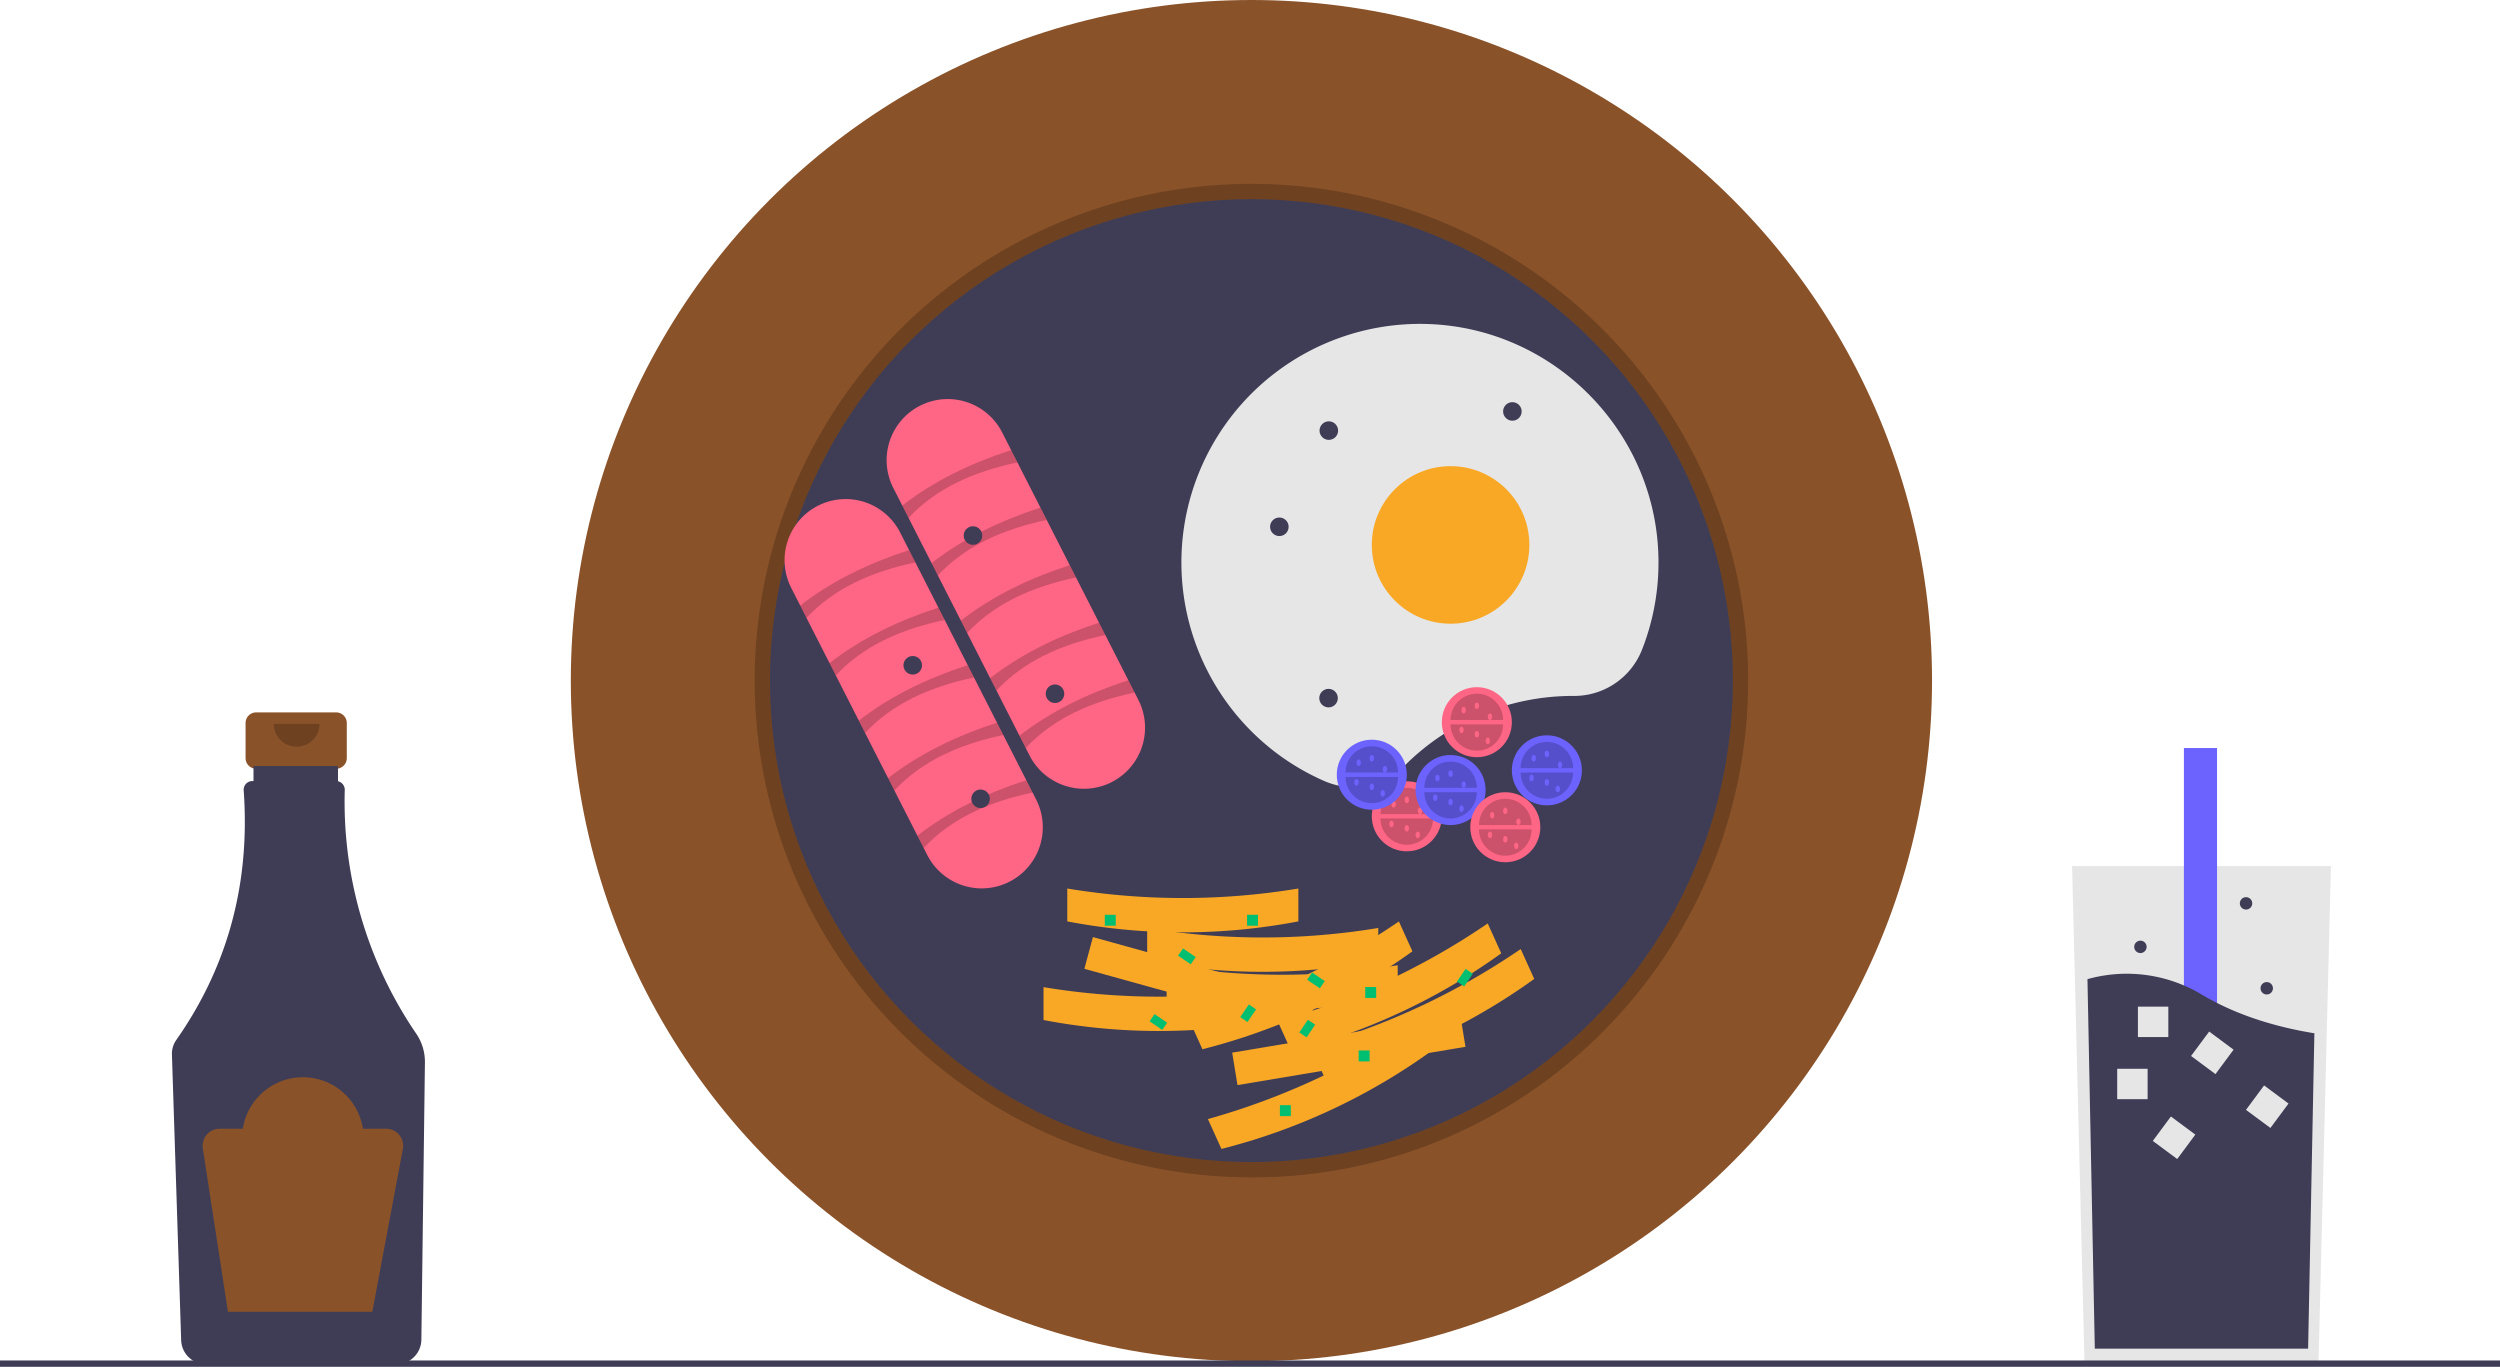<?xml version="1.0" encoding="UTF-8" standalone="no"?>
<svg
   width="888"
   height="485.489"
   viewBox="0 0 888 485.489"
   role="img"
   artist="Katerina Limpitsouni"
   source="https://undraw.co/"
   version="1.1"
   id="svg236"
   sodipodi:docname="undraw_breakfast_rgx5.svg"
   inkscape:version="1.2.2 (b0a8486541, 2022-12-01)"
   xmlns:inkscape="http://www.inkscape.org/namespaces/inkscape"
   xmlns:sodipodi="http://sodipodi.sourceforge.net/DTD/sodipodi-0.dtd"
   xmlns="http://www.w3.org/2000/svg"
   xmlns:svg="http://www.w3.org/2000/svg">
  <defs
     id="defs240" />
  <sodipodi:namedview
     id="namedview238"
     pagecolor="#ffffff"
     bordercolor="#000000"
     borderopacity="0.25"
     inkscape:showpageshadow="2"
     inkscape:pageopacity="0.0"
     inkscape:pagecheckerboard="0"
     inkscape:deskcolor="#d1d1d1"
     showgrid="false"
     inkscape:zoom="1.6351351"
     inkscape:cx="377.64463"
     inkscape:cy="242.79339"
     inkscape:window-width="1920"
     inkscape:window-height="1002"
     inkscape:window-x="0"
     inkscape:window-y="35"
     inkscape:window-maximized="1"
     inkscape:current-layer="svg236" />
  <title
     id="title2">breakfast</title>
  <path
     d="M275.412,460.3H246.993a3.768,3.768,0,0,0-3.768,3.768v12.474a3.768,3.768,0,0,0,3.768,3.768h4.709V499h19V480.31h4.709a3.768,3.768,0,0,0,3.768-3.768V464.068A3.768,3.768,0,0,0,275.412,460.3Z"
     transform="translate(-156 -207.256)"
     fill="#6c63ff"
     id="path4"
     style="fill:#8a5229;fill-opacity:1" />
  <path
     d="M303.877,574.461a146.105,146.105,0,0,1-25.418-86.624,3.081,3.081,0,0,0-2.405-3.075V479.372H246.039v5.315h-.414a3.08,3.08,0,0,0-3.067,3.308q3.547,49.442-23.954,88.677a8.487,8.487,0,0,0-1.536,5.144l3.282,101.518a8.788,8.788,0,0,0,8.713,8.482h67.887a8.791,8.791,0,0,0,8.718-8.632l1.265-98.566A17.789,17.789,0,0,0,303.877,574.461Z"
     transform="translate(-156 -207.256)"
     fill="#3f3d56"
     id="path6" />
  <path
     d="M269.488,464.365a8.129,8.129,0,0,1-16.258,0"
     transform="translate(-156 -207.256)"
     opacity="0.2"
     id="path8" />
  <path
     d="M293.13,608.182h-8.221a21.576,21.576,0,0,0-42.649,0h-8.221a6.067,6.067,0,0,0-5.996,6.989l8.929,58.041h51.274l10.846-57.846A6.067,6.067,0,0,0,293.13,608.182Z"
     transform="translate(-156 -207.256)"
     fill="#6c63ff"
     id="path10"
     style="fill:#8a5229;fill-opacity:1" />
  <polygon
     points="827.952 307.634 825.98 386.448 823.538 484.181 740.414 484.181 737.552 369.675 736 307.634 827.952 307.634"
     fill="#e6e6e6"
     id="polygon12" />
  <rect
     x="775.723"
     y="265.704"
     width="11.77"
     height="155.95"
     fill="#6c63ff"
     id="rect14" />
  <path
     d="M978.067,574.275l-2.226,112.02H900.074l-2.608-131.244a51.634,51.634,0,0,1,40.827,5.615C950.952,568.154,965.173,572.184,978.067,574.275Z"
     transform="translate(-156 -207.256)"
     fill="#3f3d56"
     id="path16" />
  <rect
     x="752.031"
     y="379.63"
     width="10.8"
     height="10.8"
     fill="#e6e6e6"
     id="rect18" />
  <rect
     x="759.387"
     y="357.562"
     width="10.8"
     height="10.8"
     fill="#e6e6e6"
     id="rect20" />
  <rect
     x="936.424"
     y="575.816"
     width="10.8"
     height="10.8"
     transform="translate(375.575 -653.921) rotate(36.563)"
     fill="#e6e6e6"
     id="rect22" />
  <rect
     x="955.937"
     y="594.951"
     width="10.8"
     height="10.8"
     transform="translate(390.814 -661.779) rotate(36.563)"
     fill="#e6e6e6"
     id="rect24" />
  <rect
     x="922.834"
     y="605.986"
     width="10.8"
     height="10.8"
     transform="translate(390.873 -639.888) rotate(36.563)"
     fill="#e6e6e6"
     id="rect26" />
  <circle
     cx="805.148"
     cy="351.035"
     r="2.207"
     fill="#3f3d56"
     id="circle28" />
  <circle
     cx="760.275"
     cy="336.323"
     r="2.207"
     fill="#3f3d56"
     id="circle30" />
  <circle
     cx="797.792"
     cy="320.875"
     r="2.207"
     fill="#3f3d56"
     id="circle32" />
  <circle
     cx="444.508"
     cy="241.754"
     r="241.754"
     fill="#6c63ff"
     id="circle34"
     style="fill:#8a5229;fill-opacity:1" />
  <path
     d="M600.508,625.467a176.456,176.456,0,1,1,124.774-51.683A175.304,175.304,0,0,1,600.508,625.467Zm0-342.031c-91.298,0-165.574,74.276-165.574,165.574,0,91.298,74.276,165.574,165.574,165.574,91.298,0,165.574-74.277,165.574-165.574C766.082,357.711,691.806,283.435,600.508,283.435Z"
     transform="translate(-156 -207.256)"
     opacity="0.2"
     id="path36" />
  <circle
     cx="444.508"
     cy="241.754"
     r="171.016"
     fill="#3f3d56"
     id="circle38" />
  <path
     d="M473.327,380.627a21.704,21.704,0,1,1,38.681-19.698l48.316,94.878a21.704,21.704,0,1,1-38.681,19.698Z"
     transform="translate(-156 -207.256)"
     fill="#ff6584"
     id="path40" />
  <path
     d="M478.717,391.21l-2.23-4.379c11.129-8.647,24.198-15.007,38.681-19.698l2.23,4.379C501.722,374.776,488.386,380.817,478.717,391.21Z"
     transform="translate(-156 -207.256)"
     opacity="0.2"
     id="path42" />
  <path
     d="M489.123,411.645l-2.23-4.379c11.129-8.647,24.198-15.007,38.681-19.698l2.23,4.379C512.129,395.211,498.793,401.252,489.123,411.645Z"
     transform="translate(-156 -207.256)"
     opacity="0.2"
     id="path44" />
  <path
     d="M499.53,432.081l-2.23-4.379c11.129-8.647,24.198-15.007,38.681-19.698l2.23,4.379C522.535,415.647,509.199,421.688,499.53,432.081Z"
     transform="translate(-156 -207.256)"
     opacity="0.2"
     id="path46" />
  <path
     d="M509.936,452.516l-2.23-4.379c11.129-8.647,24.198-15.007,38.681-19.698l2.23,4.379C532.942,436.082,519.606,442.123,509.936,452.516Z"
     transform="translate(-156 -207.256)"
     opacity="0.2"
     id="path48" />
  <path
     d="M520.343,472.951l-2.23-4.379c11.129-8.647,24.198-15.007,38.681-19.698l2.23,4.379C543.349,456.517,530.013,462.558,520.343,472.951Z"
     transform="translate(-156 -207.256)"
     opacity="0.2"
     id="path50" />
  <path
     d="M437.079,416.146a21.704,21.704,0,1,1,38.681-19.698l48.316,94.878a21.704,21.704,0,0,1-38.681,19.698Z"
     transform="translate(-156 -207.256)"
     fill="#ff6584"
     id="path52" />
  <path
     d="M442.468,426.729l-2.23-4.379c11.129-8.647,24.198-15.007,38.681-19.698l2.23,4.379C465.474,410.295,452.138,416.336,442.468,426.729Z"
     transform="translate(-156 -207.256)"
     opacity="0.2"
     id="path54" />
  <path
     d="M452.875,447.164l-2.23-4.379c11.129-8.647,24.198-15.007,38.681-19.698l2.23,4.379C475.881,430.73,462.544,436.771,452.875,447.164Z"
     transform="translate(-156 -207.256)"
     opacity="0.2"
     id="path56" />
  <path
     d="M463.281,467.6l-2.23-4.379c11.129-8.647,24.198-15.007,38.681-19.698l2.23,4.379C486.287,451.166,472.951,457.207,463.281,467.6Z"
     transform="translate(-156 -207.256)"
     opacity="0.2"
     id="path58" />
  <path
     d="M473.688,488.035l-2.23-4.379c11.129-8.647,24.198-15.007,38.681-19.698l2.23,4.379C496.694,471.601,483.358,477.642,473.688,488.035Z"
     transform="translate(-156 -207.256)"
     opacity="0.2"
     id="path60" />
  <path
     d="M484.095,508.47l-2.23-4.379c11.129-8.647,24.198-15.007,38.681-19.698l2.23,4.379C507.1,492.036,493.764,498.077,484.095,508.47Z"
     transform="translate(-156 -207.256)"
     opacity="0.2"
     id="path62" />
  <path
     d="M714.778,454.451l.153 0a25.888,25.888,0,0,0,24.239-16.236,84.503,84.503,0,0,0,5.923-31.694c-.271-45.911-37.622-83.575-83.529-84.21a84.744,84.744,0,0,0-35.277,162.32,25.667,25.667,0,0,0,28.506-5.286A84.458,84.458,0,0,1,714.778,454.451Z"
     transform="translate(-156 -207.256)"
     fill="#e6e6e6"
     id="path64" />
  <circle
     cx="515.246"
     cy="193.559"
     r="27.984"
     fill="#f9a825"
     id="circle66" />
  <circle
     cx="454.426"
     cy="187.115"
     r="3.297"
     fill="#3f3d56"
     id="circle68" />
  <circle
     cx="345.598"
     cy="190.225"
     r="3.297"
     fill="#3f3d56"
     id="circle70" />
  <circle
     cx="471.996"
     cy="152.949"
     r="3.297"
     fill="#3f3d56"
     id="circle72" />
  <circle
     cx="471.902"
     cy="247.973"
     r="3.297"
     fill="#3f3d56"
     id="circle74" />
  <circle
     cx="537.199"
     cy="146.141"
     r="3.297"
     fill="#3f3d56"
     id="circle76" />
  <circle
     cx="324.207"
     cy="236.313"
     r="3.297"
     fill="#3f3d56"
     id="circle78" />
  <circle
     cx="348.305"
     cy="283.731"
     r="3.297"
     fill="#3f3d56"
     id="circle80" />
  <circle
     cx="499.7"
     cy="289.949"
     r="12.438"
     fill="#ff6584"
     id="circle82" />
  <path
     d="M665.028,497.982a9.328,9.328,0,0,1-18.656,0"
     transform="translate(-156 -207.256)"
     opacity="0.2"
     id="path84" />
  <path
     d="M646.371,496.428a9.328,9.328,0,0,1,18.656,0"
     transform="translate(-156 -207.256)"
     opacity="0.2"
     id="path86" />
  <ellipse
     cx="495.035"
     cy="285.674"
     rx="0.777"
     ry="1.166"
     fill="#ff6584"
     id="ellipse88" />
  <ellipse
     cx="499.7"
     cy="284.119"
     rx="0.777"
     ry="1.166"
     fill="#ff6584"
     id="ellipse90" />
  <ellipse
     cx="499.7"
     cy="294.225"
     rx="0.777"
     ry="1.166"
     fill="#ff6584"
     id="ellipse92" />
  <ellipse
     cx="504.364"
     cy="288.006"
     rx="0.777"
     ry="1.166"
     fill="#ff6584"
     id="ellipse94" />
  <ellipse
     cx="503.586"
     cy="296.557"
     rx="0.777"
     ry="1.166"
     fill="#ff6584"
     id="ellipse96" />
  <ellipse
     cx="494.258"
     cy="292.67"
     rx="0.777"
     ry="1.166"
     fill="#ff6584"
     id="ellipse98" />
  <circle
     cx="524.575"
     cy="256.524"
     r="12.438"
     fill="#ff6584"
     id="circle100" />
  <path
     d="M689.903,464.556a9.328,9.328,0,0,1-18.656,0"
     transform="translate(-156 -207.256)"
     opacity="0.2"
     id="path102" />
  <path
     d="M671.246,463.002a9.328,9.328,0,0,1,18.656,0"
     transform="translate(-156 -207.256)"
     opacity="0.2"
     id="path104" />
  <ellipse
     cx="519.91"
     cy="252.248"
     rx="0.777"
     ry="1.166"
     fill="#ff6584"
     id="ellipse106" />
  <ellipse
     cx="524.575"
     cy="250.693"
     rx="0.777"
     ry="1.166"
     fill="#ff6584"
     id="ellipse108" />
  <ellipse
     cx="524.575"
     cy="260.799"
     rx="0.777"
     ry="1.166"
     fill="#ff6584"
     id="ellipse110" />
  <ellipse
     cx="529.239"
     cy="254.58"
     rx="0.777"
     ry="1.166"
     fill="#ff6584"
     id="ellipse112" />
  <ellipse
     cx="528.461"
     cy="263.131"
     rx="0.777"
     ry="1.166"
     fill="#ff6584"
     id="ellipse114" />
  <ellipse
     cx="519.133"
     cy="259.244"
     rx="0.777"
     ry="1.166"
     fill="#ff6584"
     id="ellipse116" />
  <circle
     cx="549.45"
     cy="273.625"
     r="12.438"
     fill="#6c63ff"
     id="circle118" />
  <path
     d="M714.778,481.658a9.328,9.328,0,0,1-18.656,0"
     transform="translate(-156 -207.256)"
     opacity="0.2"
     id="path120" />
  <path
     d="M696.121,480.103a9.328,9.328,0,0,1,18.656,0"
     transform="translate(-156 -207.256)"
     opacity="0.2"
     id="path122" />
  <ellipse
     cx="544.785"
     cy="269.35"
     rx="0.777"
     ry="1.166"
     fill="#6c63ff"
     id="ellipse124" />
  <ellipse
     cx="549.45"
     cy="267.795"
     rx="0.777"
     ry="1.166"
     fill="#6c63ff"
     id="ellipse126" />
  <ellipse
     cx="549.45"
     cy="277.901"
     rx="0.777"
     ry="1.166"
     fill="#6c63ff"
     id="ellipse128" />
  <ellipse
     cx="554.114"
     cy="271.682"
     rx="0.777"
     ry="1.166"
     fill="#6c63ff"
     id="ellipse130" />
  <ellipse
     cx="553.336"
     cy="280.233"
     rx="0.777"
     ry="1.166"
     fill="#6c63ff"
     id="ellipse132" />
  <ellipse
     cx="544.008"
     cy="276.346"
     rx="0.777"
     ry="1.166"
     fill="#6c63ff"
     id="ellipse134" />
  <circle
     cx="487.262"
     cy="275.18"
     r="12.438"
     fill="#6c63ff"
     id="circle136" />
  <path
     d="M652.59,483.213a9.328,9.328,0,0,1-18.656,0"
     transform="translate(-156 -207.256)"
     opacity="0.2"
     id="path138" />
  <path
     d="M633.934,481.658a9.328,9.328,0,0,1,18.656,0"
     transform="translate(-156 -207.256)"
     opacity="0.2"
     id="path140" />
  <ellipse
     cx="482.598"
     cy="270.904"
     rx="0.777"
     ry="1.166"
     fill="#6c63ff"
     id="ellipse142" />
  <ellipse
     cx="487.262"
     cy="269.35"
     rx="0.777"
     ry="1.166"
     fill="#6c63ff"
     id="ellipse144" />
  <ellipse
     cx="487.262"
     cy="279.455"
     rx="0.777"
     ry="1.166"
     fill="#6c63ff"
     id="ellipse146" />
  <ellipse
     cx="491.926"
     cy="273.236"
     rx="0.777"
     ry="1.166"
     fill="#6c63ff"
     id="ellipse148" />
  <ellipse
     cx="491.149"
     cy="281.787"
     rx="0.777"
     ry="1.166"
     fill="#6c63ff"
     id="ellipse150" />
  <ellipse
     cx="481.821"
     cy="277.901"
     rx="0.777"
     ry="1.166"
     fill="#6c63ff"
     id="ellipse152" />
  <circle
     cx="515.246"
     cy="280.621"
     r="12.438"
     fill="#6c63ff"
     id="circle154" />
  <path
     d="M680.575,488.654a9.328,9.328,0,1,1-18.656,0"
     transform="translate(-156 -207.256)"
     opacity="0.2"
     id="path156" />
  <path
     d="M661.918,487.099a9.328,9.328,0,1,1,18.656,0"
     transform="translate(-156 -207.256)"
     opacity="0.2"
     id="path158" />
  <ellipse
     cx="510.582"
     cy="276.346"
     rx="0.777"
     ry="1.166"
     fill="#6c63ff"
     id="ellipse160" />
  <ellipse
     cx="515.246"
     cy="274.791"
     rx="0.777"
     ry="1.166"
     fill="#6c63ff"
     id="ellipse162" />
  <ellipse
     cx="515.246"
     cy="284.897"
     rx="0.777"
     ry="1.166"
     fill="#6c63ff"
     id="ellipse164" />
  <ellipse
     cx="519.91"
     cy="278.678"
     rx="0.777"
     ry="1.166"
     fill="#6c63ff"
     id="ellipse166" />
  <ellipse
     cx="519.133"
     cy="287.229"
     rx="0.777"
     ry="1.166"
     fill="#6c63ff"
     id="ellipse168" />
  <ellipse
     cx="509.805"
     cy="283.342"
     rx="0.777"
     ry="1.166"
     fill="#6c63ff"
     id="ellipse170" />
  <circle
     cx="534.68"
     cy="293.836"
     r="12.438"
     fill="#ff6584"
     id="circle172" />
  <path
     d="M700.008,501.869a9.328,9.328,0,1,1-18.656,0"
     transform="translate(-156 -207.256)"
     opacity="0.2"
     id="path174" />
  <path
     d="M681.352,500.314a9.328,9.328,0,1,1,18.656,0"
     transform="translate(-156 -207.256)"
     opacity="0.2"
     id="path176" />
  <ellipse
     cx="530.016"
     cy="289.561"
     rx="0.777"
     ry="1.166"
     fill="#ff6584"
     id="ellipse178" />
  <ellipse
     cx="534.68"
     cy="288.006"
     rx="0.777"
     ry="1.166"
     fill="#ff6584"
     id="ellipse180" />
  <ellipse
     cx="534.68"
     cy="298.111"
     rx="0.777"
     ry="1.166"
     fill="#ff6584"
     id="ellipse182" />
  <ellipse
     cx="539.344"
     cy="291.893"
     rx="0.777"
     ry="1.166"
     fill="#ff6584"
     id="ellipse184" />
  <ellipse
     cx="538.567"
     cy="300.443"
     rx="0.777"
     ry="1.166"
     fill="#ff6584"
     id="ellipse186" />
  <ellipse
     cx="529.239"
     cy="296.557"
     rx="0.777"
     ry="1.166"
     fill="#ff6584"
     id="ellipse188" />
  <circle
     cx="374.734"
     cy="246.418"
     r="3.297"
     fill="#3f3d56"
     id="circle190" />
  <polygon
     points="464.345 366.08 385.17 344.123 388.203 332.857 467.378 354.815 464.345 366.08"
     fill="#f9a825"
     id="polygon192" />
  <path
     d="M608.738,569.57a218.268,218.268,0,0,1-82.078,0V557.892a250.991,250.991,0,0,0,82.078,0Z"
     transform="translate(-156 -207.256)"
     fill="#f9a825"
     id="path194" />
  <path
     d="M617.176,534.536a218.268,218.268,0,0,1-82.078,0V522.857a250.992,250.992,0,0,0,82.078,0Z"
     transform="translate(-156 -207.256)"
     fill="#f9a825"
     id="path196" />
  <path
     d="M645.558,548.549a218.268,218.268,0,0,1-82.078,0v-11.678a250.992,250.992,0,0,0,82.078,0Z"
     transform="translate(-156 -207.256)"
     fill="#f9a825"
     id="path198" />
  <path
     d="M652.462,561.785a218.268,218.268,0,0,1-82.078,0v-11.678a250.992,250.992,0,0,0,82.078,0Z"
     transform="translate(-156 -207.256)"
     fill="#f9a825"
     id="path200" />
  <polygon
     points="520.531 371.824 439.554 385.426 437.676 373.904 518.652 360.302 520.531 371.824"
     fill="#f9a825"
     id="polygon202" />
  <path
     d="M664.435,580.577a219.97,219.97,0,0,1-74.58,34.784l-4.804-10.612a252.954,252.954,0,0,0,74.58-34.784Z"
     transform="translate(-156 -207.256)"
     fill="#f9a825"
     id="path204" />
  <path
     d="M657.689,545.166a219.97,219.97,0,0,1-74.58,34.784l-4.804-10.612a252.954,252.954,0,0,0,74.58-34.784Z"
     transform="translate(-156 -207.256)"
     fill="#f9a825"
     id="path206" />
  <path
     d="M689.243,545.872a219.97,219.97,0,0,1-74.58,34.784l-4.804-10.612a252.955,252.955,0,0,0,74.58-34.784Z"
     transform="translate(-156 -207.256)"
     fill="#f9a825"
     id="path208" />
  <path
     d="M700.962,554.972a219.97,219.97,0,0,1-74.58,34.784L621.577,579.145a252.954,252.954,0,0,0,74.58-34.784Z"
     transform="translate(-156 -207.256)"
     fill="#f9a825"
     id="path210" />
  <rect
     x="442.953"
     y="324.93"
     width="3.887"
     height="3.887"
     fill="#00bf71"
     id="rect212" />
  <rect
     x="454.614"
     y="392.559"
     width="3.887"
     height="3.887"
     fill="#00bf71"
     id="rect214" />
  <rect
     x="392.426"
     y="324.93"
     width="3.887"
     height="3.887"
     fill="#00bf71"
     id="rect216" />
  <rect
     x="482.598"
     y="373.125"
     width="3.887"
     height="3.887"
     fill="#00bf71"
     id="rect218" />
  <rect
     x="484.93"
     y="350.582"
     width="3.887"
     height="3.887"
     fill="#00bf71"
     id="rect220" />
  <rect
     x="574.856"
     y="545.4"
     width="5.441"
     height="3.109"
     transform="translate(250.708 -437.191) rotate(34.156)"
     fill="#00bf71"
     id="rect222" />
  <rect
     x="620.719"
     y="553.951"
     width="5.441"
     height="3.109"
     transform="translate(263.419 -461.465) rotate(34.156)"
     fill="#00bf71"
     id="rect224" />
  <rect
     x="564.75"
     y="568.721"
     width="5.441"
     height="3.109"
     transform="translate(262.058 -427.495) rotate(34.156)"
     fill="#00bf71"
     id="rect226" />
  <rect
     x="596.621"
     y="565.611"
     width="5.441"
     height="3.109"
     transform="translate(1249.177 182.378) rotate(124.156)"
     fill="#00bf71"
     id="rect228" />
  <rect
     x="617.61"
     y="571.053"
     width="5.441"
     height="3.109"
     transform="translate(1286.452 173.506) rotate(124.156)"
     fill="#00bf71"
     id="rect230" />
  <rect
     x="673.578"
     y="552.396"
     width="5.441"
     height="3.109"
     transform="matrix(-0.561, 0.828, -0.828, -0.561, 1358.406, 98.06)"
     fill="#00bf71"
     id="rect232" />
  <rect
     y="483.248"
     width="888"
     height="2.241"
     fill="#3f3d56"
     id="rect234" />
</svg>

